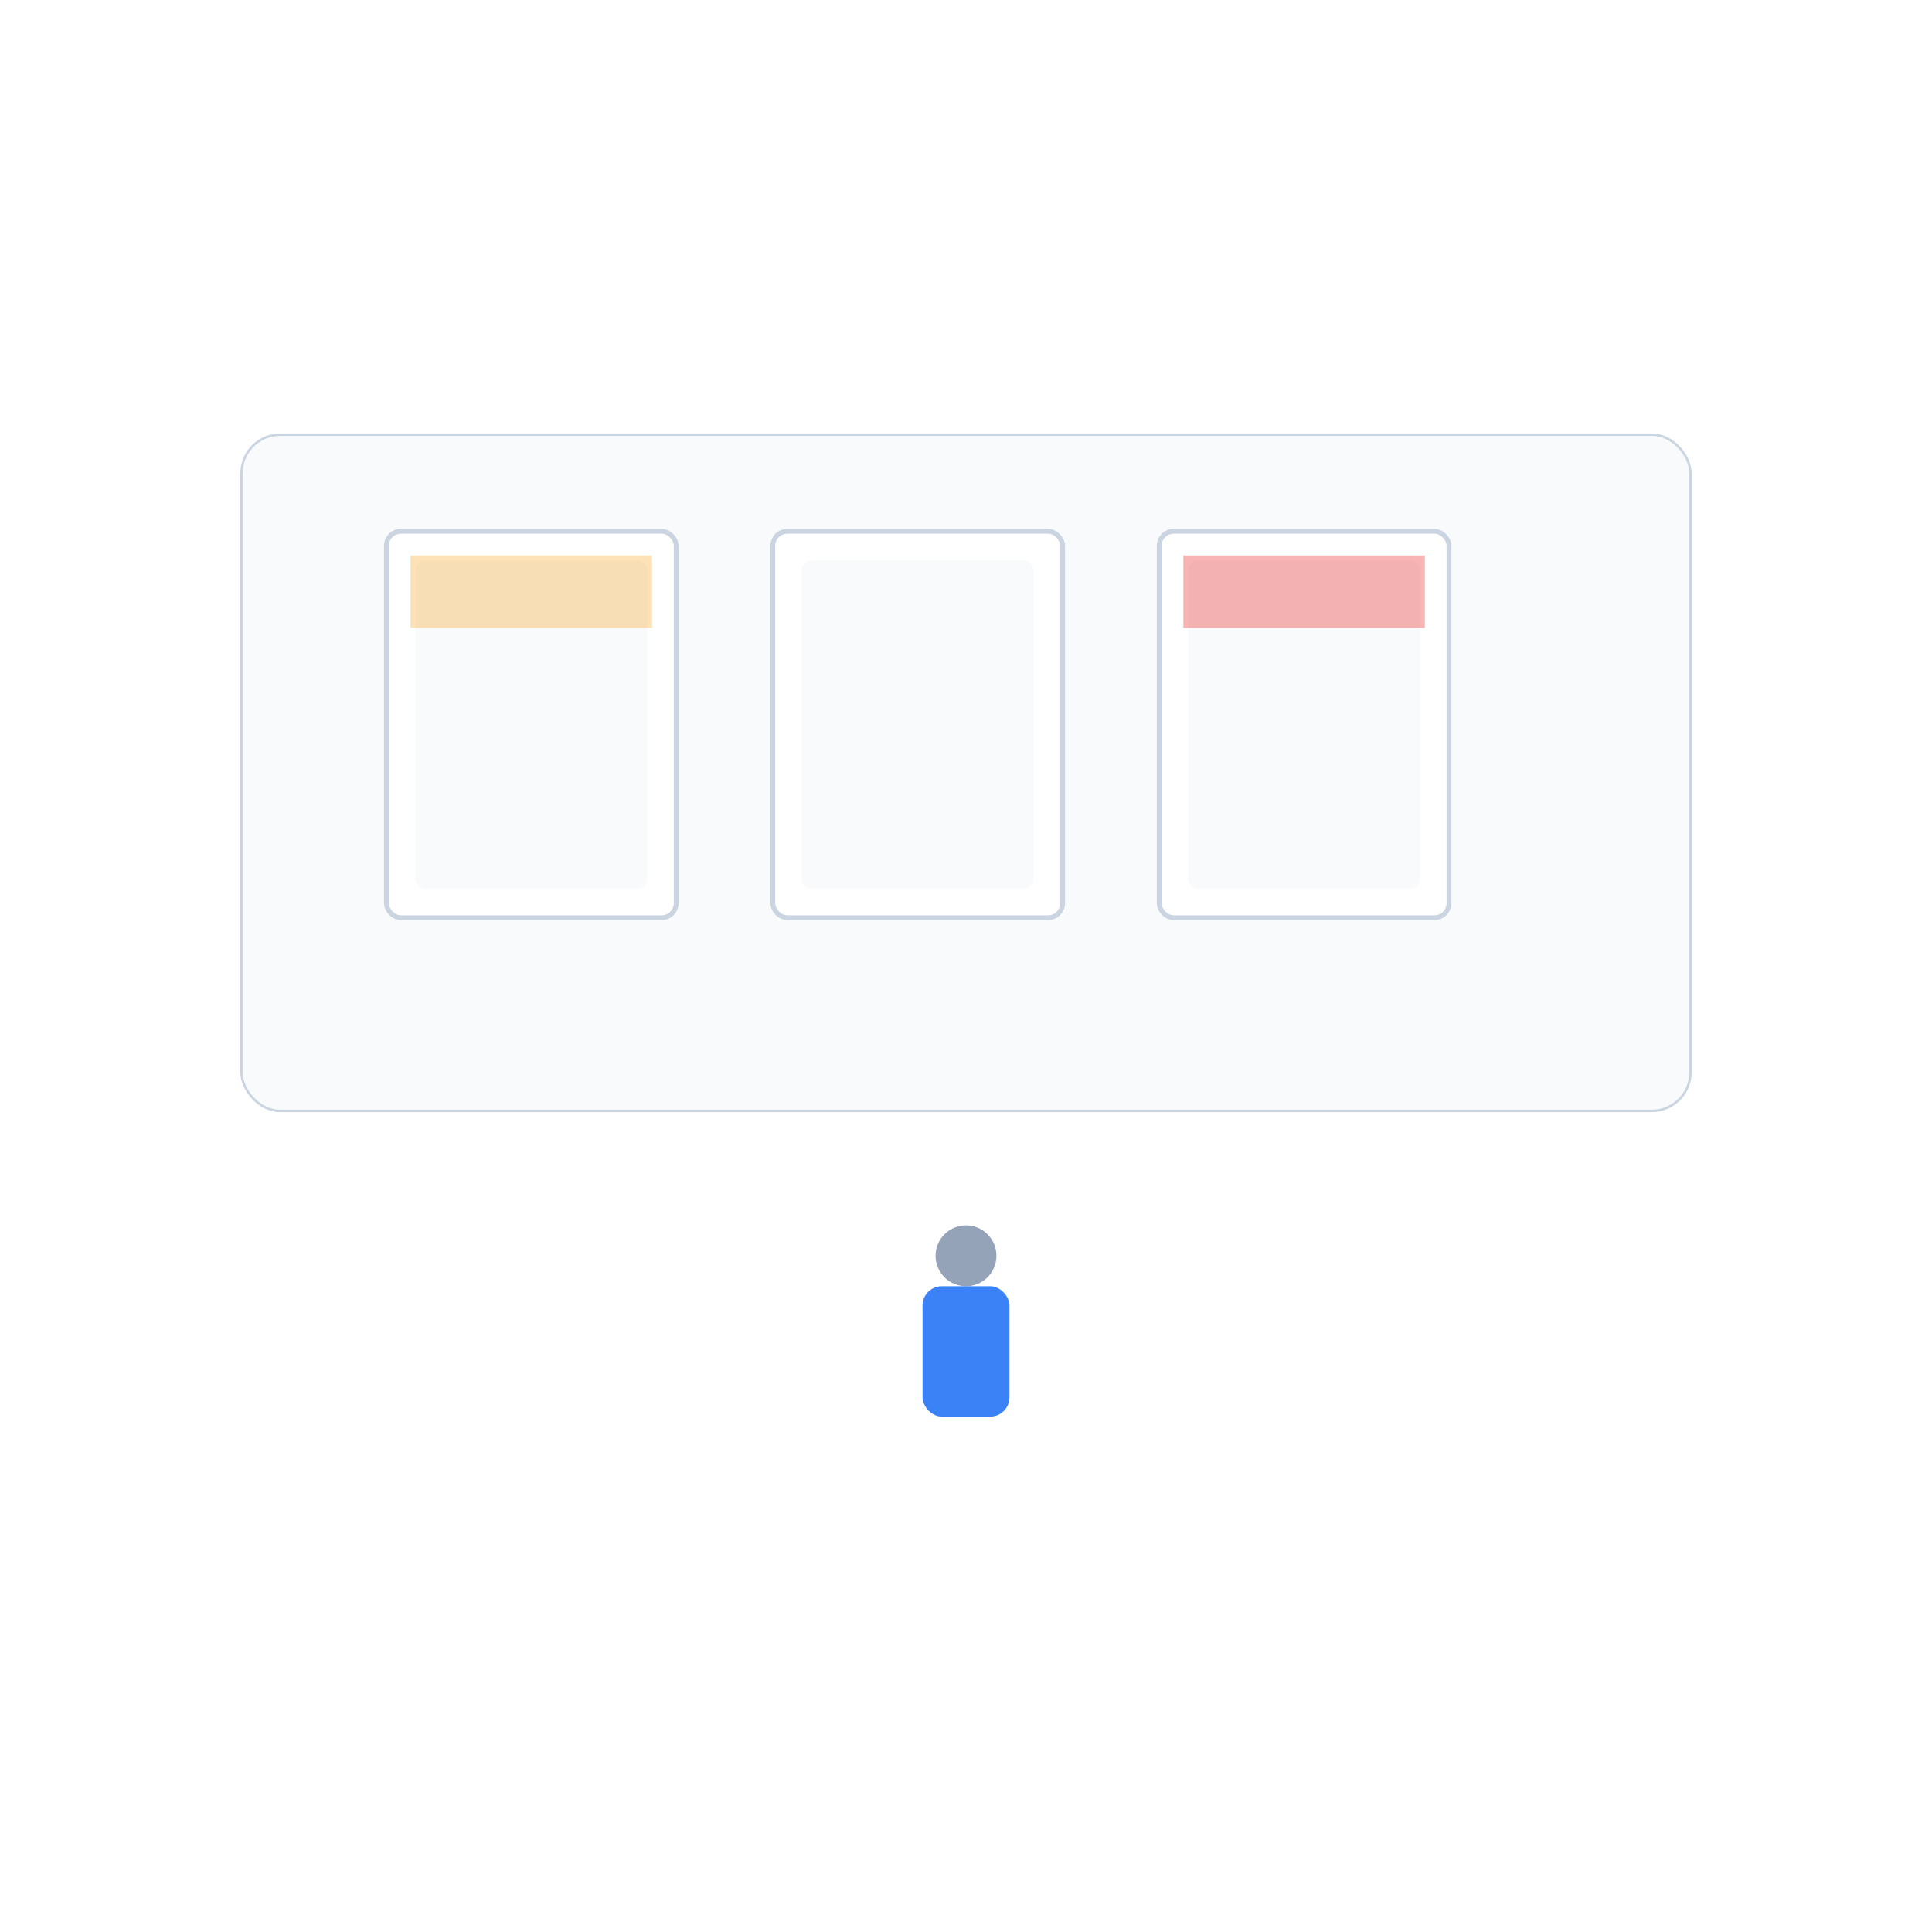 <?xml version="1.0" encoding="UTF-8"?>
<svg xmlns="http://www.w3.org/2000/svg" width="800" height="800" viewBox="0 0 800 800" role="img" aria-labelledby="title desc">
<title id="title">Step 3: Map Sensitive Areas</title>
<desc id="desc">Using search and thumbnails to locate sensitive text or data.</desc>
<rect width="800" height="800" fill="#FFFFFF"/>

<rect x="100" y="180" width="600" height="280" rx="16" fill="#F8FAFC" stroke="#CBD5E1"/>

<rect x="160" y="220" width="120" height="160" rx="6" fill="#FFFFFF" stroke="#CBD5E1" stroke-width="2"/>
<rect x="172" y="232" width="96" height="136" fill="#F8FAFC" rx="4"/>
<rect x="320" y="220" width="120" height="160" rx="6" fill="#FFFFFF" stroke="#CBD5E1" stroke-width="2"/>
<rect x="332" y="232" width="96" height="136" fill="#F8FAFC" rx="4"/>
<rect x="480" y="220" width="120" height="160" rx="6" fill="#FFFFFF" stroke="#CBD5E1" stroke-width="2"/>
<rect x="492" y="232" width="96" height="136" fill="#F8FAFC" rx="4"/>
<rect x="170" y="230" width="100" height="30" fill="#F59E0B" opacity="0.3"/>
<rect x="490" y="230" width="100" height="30" fill="#EF4444" opacity="0.4"/>

<circle cx="400" cy="520" r="12.6" fill="#94A3B8"/>
<rect x="382.0" y="532.6" width="36.0" height="54.0" rx="8" fill="#3B82F6"/>

</svg>